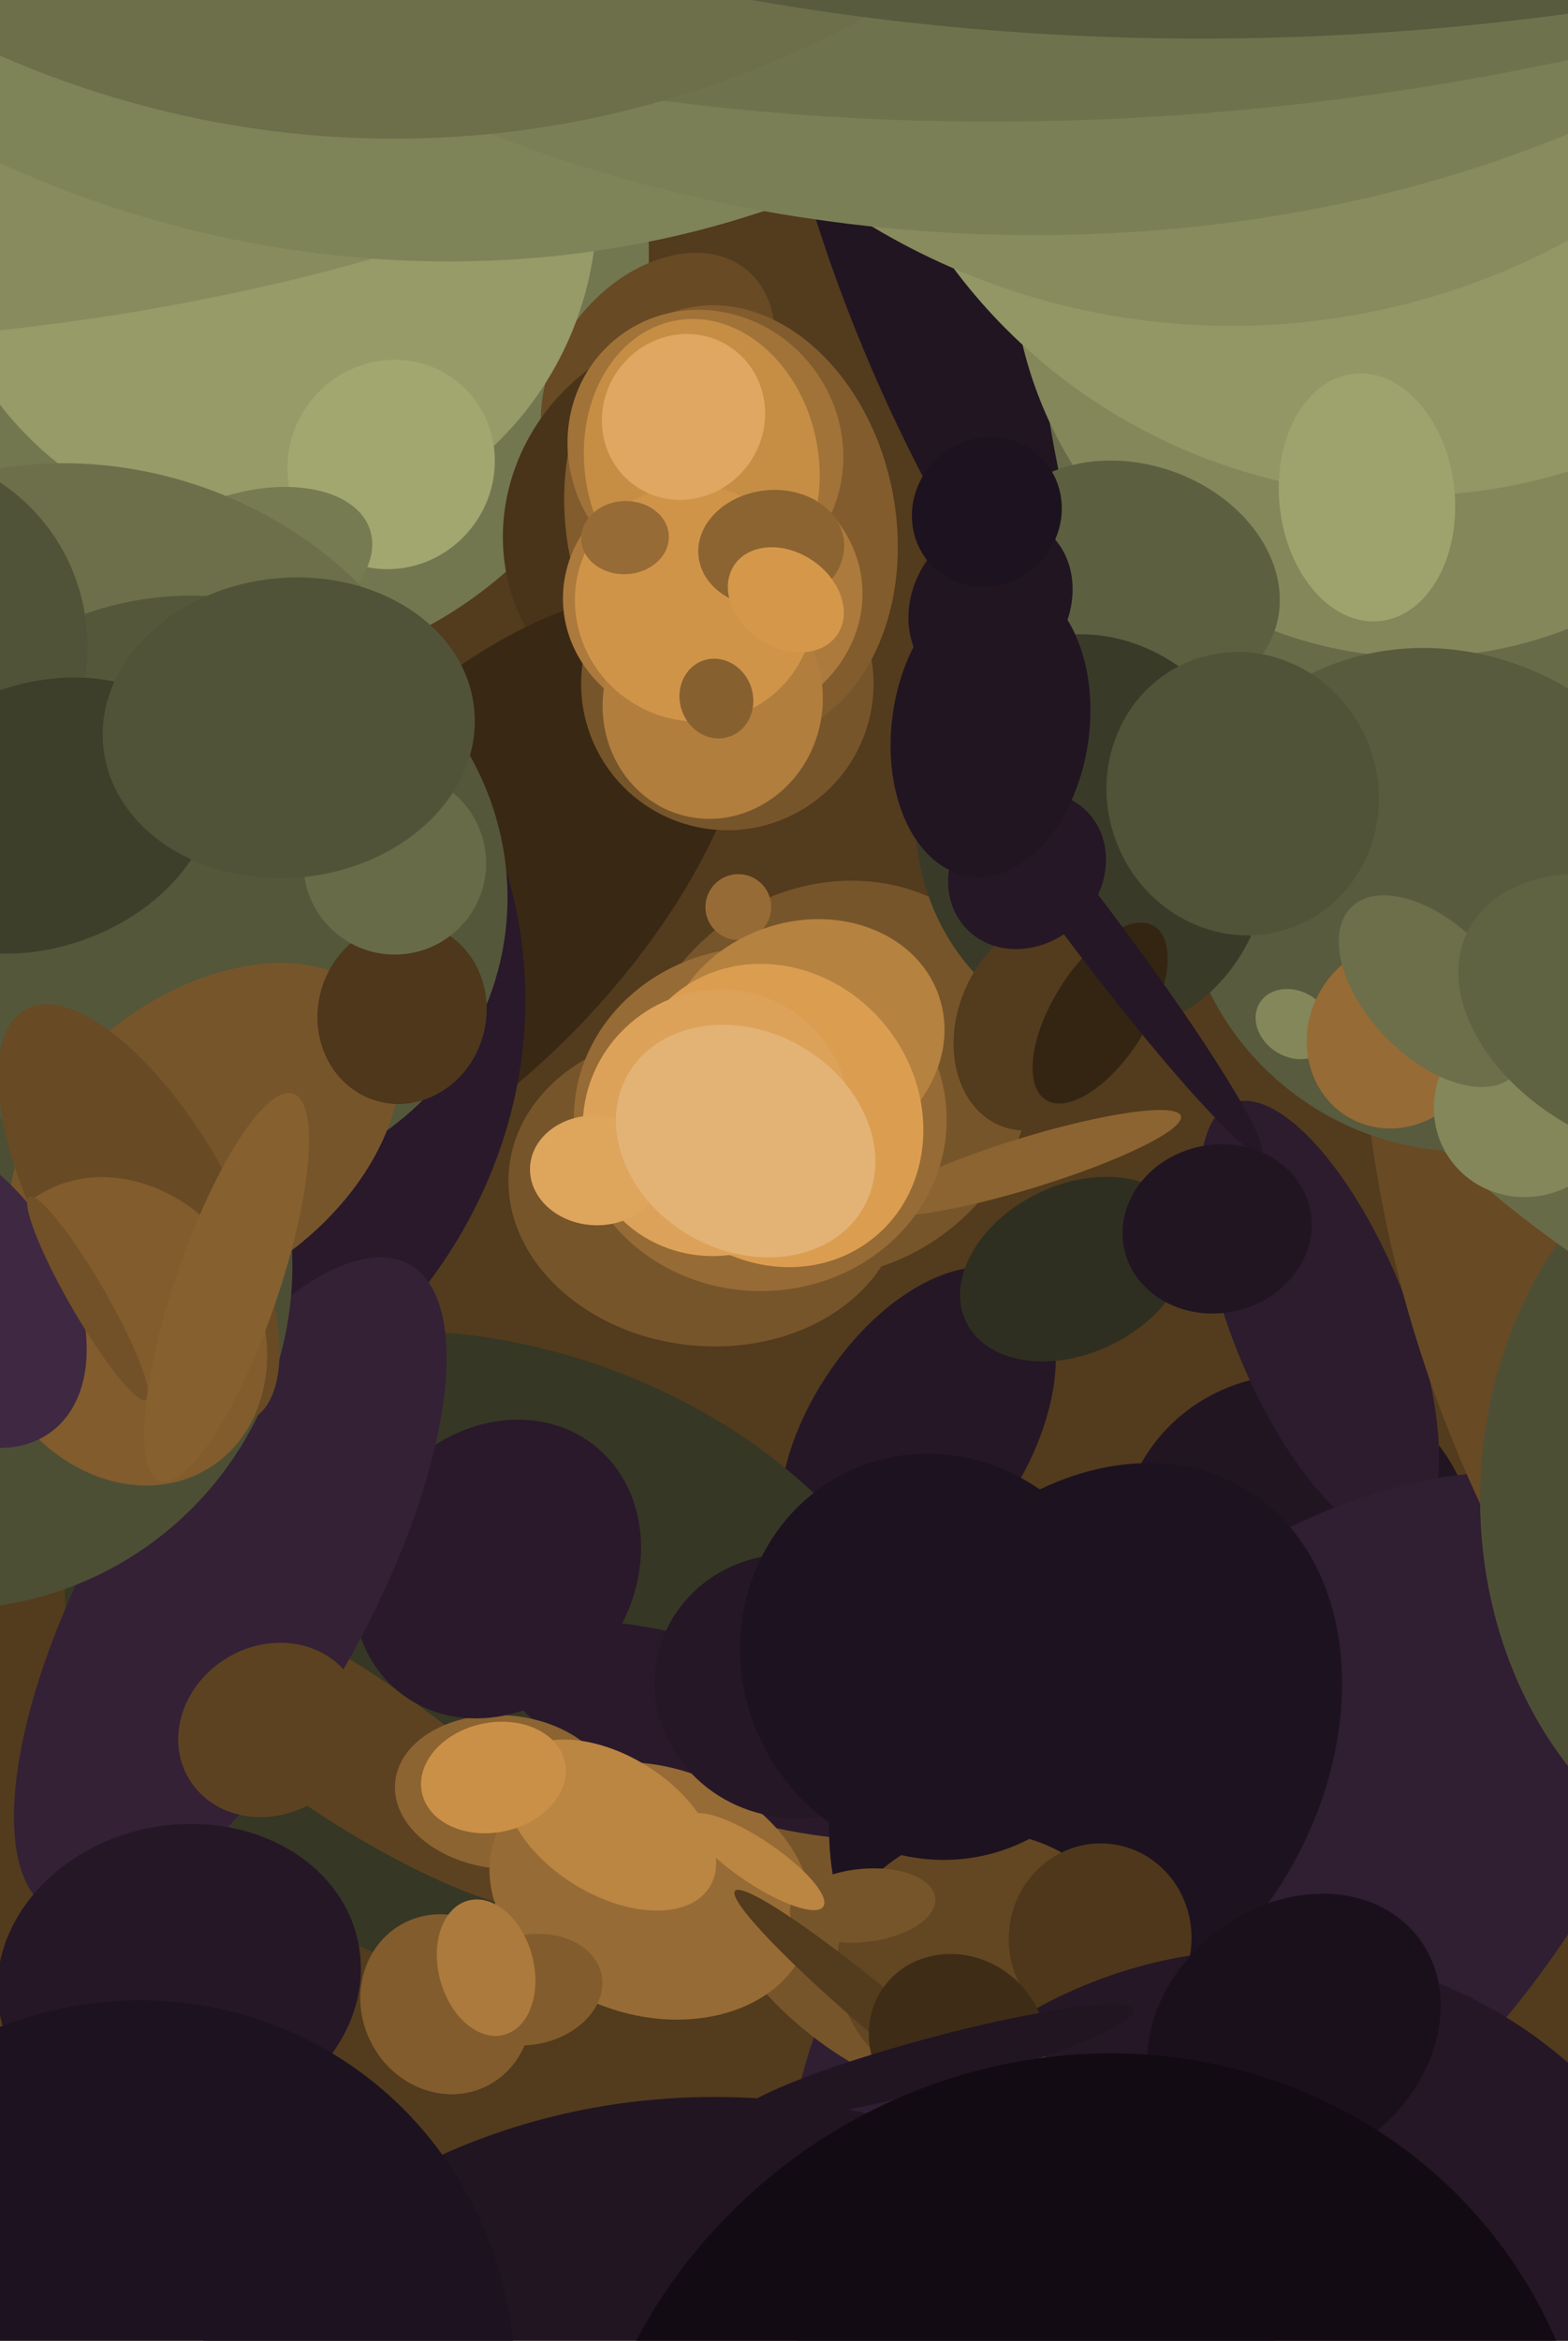 <svg xmlns="http://www.w3.org/2000/svg" width="429px" height="640px">
  <rect width="429" height="640" fill="rgb(83,59,29)"/>
  <ellipse cx="355" cy="424" rx="49" ry="48" transform="rotate(24,355,424)" fill="rgb(33,21,34)"/>
  <ellipse cx="251" cy="393" rx="52" ry="30" transform="rotate(123,251,393)" fill="rgb(37,23,38)"/>
  <ellipse cx="137" cy="455" rx="86" ry="123" transform="rotate(110,137,455)" fill="rgb(54,55,37)"/>
  <ellipse cx="361" cy="361" rx="64" ry="24" transform="rotate(68,361,361)" fill="rgb(44,28,46)"/>
  <ellipse cx="193" cy="325" rx="43" ry="54" transform="rotate(96,193,325)" fill="rgb(119,85,42)"/>
  <ellipse cx="59" cy="68" rx="117" ry="119" transform="rotate(119,59,68)" fill="rgb(115,119,80)"/>
  <ellipse cx="180" cy="103" rx="27" ry="38" transform="rotate(40,180,103)" fill="rgb(104,74,36)"/>
  <ellipse cx="337" cy="521" rx="76" ry="151" transform="rotate(46,337,521)" fill="rgb(48,30,50)"/>
  <ellipse cx="547" cy="326" rx="164" ry="241" transform="rotate(160,547,326)" fill="rgb(104,74,36)"/>
  <ellipse cx="430" cy="36" rx="201" ry="302" transform="rotate(153,430,36)" fill="rgb(33,21,34)"/>
  <ellipse cx="497" cy="408" rx="109" ry="92" transform="rotate(93,497,408)" fill="rgb(77,79,53)"/>
  <ellipse cx="95" cy="477" rx="20" ry="76" transform="rotate(124,95,477)" fill="rgb(93,66,33)"/>
  <ellipse cx="242" cy="529" rx="34" ry="59" transform="rotate(129,242,529)" fill="rgb(119,85,42)"/>
  <ellipse cx="630" cy="58" rx="348" ry="347" transform="rotate(131,630,58)" fill="rgb(104,107,72)"/>
  <ellipse cx="228" cy="295" rx="57" ry="52" transform="rotate(139,228,295)" fill="rgb(119,85,42)"/>
  <ellipse cx="198" cy="473" rx="22" ry="66" transform="rotate(109,198,473)" fill="rgb(41,25,42)"/>
  <ellipse cx="202" cy="248" rx="9" ry="9" transform="rotate(121,202,248)" fill="rgb(151,107,53)"/>
  <ellipse cx="389" cy="67" rx="112" ry="113" transform="rotate(36,389,67)" fill="rgb(131,135,90)"/>
  <ellipse cx="281" cy="318" rx="7" ry="44" transform="rotate(73,281,318)" fill="rgb(140,100,49)"/>
  <ellipse cx="189" cy="143" rx="50" ry="54" transform="rotate(36,189,143)" fill="rgb(73,52,25)"/>
  <ellipse cx="126" cy="245" rx="104" ry="48" transform="rotate(133,126,245)" fill="rgb(57,40,20)"/>
  <ellipse cx="208" cy="306" rx="47" ry="51" transform="rotate(91,208,306)" fill="rgb(151,107,53)"/>
  <ellipse cx="297" cy="480" rx="64" ry="85" transform="rotate(31,297,480)" fill="rgb(29,18,31)"/>
  <ellipse cx="379" cy="-8" rx="142" ry="149" transform="rotate(118,379,-8)" fill="rgb(146,151,101)"/>
  <ellipse cx="72" cy="55" rx="91" ry="92" transform="rotate(143,72,55)" fill="rgb(150,155,104)"/>
  <ellipse cx="199" cy="187" rx="40" ry="40" transform="rotate(60,199,187)" fill="rgb(119,85,42)"/>
  <ellipse cx="395" cy="246" rx="67" ry="73" transform="rotate(123,395,246)" fill="rgb(88,91,61)"/>
  <ellipse cx="354" cy="280" rx="11" ry="9" transform="rotate(32,354,280)" fill="rgb(131,135,90)"/>
  <ellipse cx="138" cy="490" rx="21" ry="30" transform="rotate(95,138,490)" fill="rgb(140,100,49)"/>
  <ellipse cx="200" cy="143" rx="60" ry="45" transform="rotate(79,200,143)" fill="rgb(130,92,45)"/>
  <ellipse cx="310" cy="159" rx="32" ry="41" transform="rotate(109,310,159)" fill="rgb(92,95,64)"/>
  <ellipse cx="271" cy="165" rx="25" ry="21" transform="rotate(126,271,165)" fill="rgb(33,21,34)"/>
  <ellipse cx="220" cy="285" rx="39" ry="33" transform="rotate(161,220,285)" fill="rgb(182,130,64)"/>
  <ellipse cx="299" cy="228" rx="48" ry="55" transform="rotate(165,299,228)" fill="rgb(57,59,40)"/>
  <ellipse cx="122" cy="548" rx="23" ry="25" transform="rotate(153,122,548)" fill="rgb(130,92,45)"/>
  <ellipse cx="178" cy="517" rx="45" ry="34" transform="rotate(18,178,517)" fill="rgb(151,107,53)"/>
  <ellipse cx="193" cy="123" rx="37" ry="39" transform="rotate(143,193,123)" fill="rgb(161,115,56)"/>
  <ellipse cx="195" cy="163" rx="41" ry="36" transform="rotate(176,195,163)" fill="rgb(172,122,60)"/>
  <ellipse cx="167" cy="499" rx="19" ry="32" transform="rotate(122,167,499)" fill="rgb(187,133,66)"/>
  <ellipse cx="374" cy="136" rx="34" ry="24" transform="rotate(84,374,136)" fill="rgb(158,163,109)"/>
  <ellipse cx="217" cy="461" rx="36" ry="38" transform="rotate(103,217,461)" fill="rgb(37,23,38)"/>
  <ellipse cx="195" cy="192" rx="30" ry="32" transform="rotate(14,195,192)" fill="rgb(177,126,62)"/>
  <ellipse cx="212" cy="305" rx="39" ry="43" transform="rotate(141,212,305)" fill="rgb(219,158,81)"/>
  <ellipse cx="136" cy="429" rx="37" ry="43" transform="rotate(38,136,429)" fill="rgb(41,25,42)"/>
  <ellipse cx="107" cy="127" rx="29" ry="28" transform="rotate(128,107,127)" fill="rgb(162,167,112)"/>
  <ellipse cx="285" cy="280" rx="30" ry="23" transform="rotate(112,285,280)" fill="rgb(83,59,29)"/>
  <ellipse cx="-4" cy="277" rx="148" ry="134" transform="rotate(172,-4,277)" fill="rgb(41,25,42)"/>
  <ellipse cx="196" cy="307" rx="37" ry="36" transform="rotate(139,196,307)" fill="rgb(221,162,89)"/>
  <ellipse cx="269" cy="537" rx="36" ry="40" transform="rotate(89,269,537)" fill="rgb(99,70,34)"/>
  <ellipse cx="192" cy="127" rx="40" ry="32" transform="rotate(80,192,127)" fill="rgb(198,141,69)"/>
  <ellipse cx="63" cy="434" rx="38" ry="101" transform="rotate(29,63,434)" fill="rgb(52,33,54)"/>
  <ellipse cx="135" cy="486" rx="15" ry="20" transform="rotate(78,135,486)" fill="rgb(203,144,71)"/>
  <ellipse cx="338" cy="-98" rx="190" ry="187" transform="rotate(170,338,-98)" fill="rgb(135,139,93)"/>
  <ellipse cx="67" cy="156" rx="21" ry="36" transform="rotate(72,67,156)" fill="rgb(119,123,82)"/>
  <ellipse cx="-78" cy="-184" rx="278" ry="433" transform="rotate(91,-78,-184)" fill="rgb(135,139,93)"/>
  <ellipse cx="74" cy="473" rx="26" ry="23" transform="rotate(149,74,473)" fill="rgb(93,66,33)"/>
  <ellipse cx="382" cy="283" rx="26" ry="24" transform="rotate(119,382,283)" fill="rgb(151,107,53)"/>
  <ellipse cx="103" cy="-143" rx="251" ry="212" transform="rotate(14,103,-143)" fill="rgb(127,131,88)"/>
  <ellipse cx="25" cy="220" rx="92" ry="104" transform="rotate(109,25,220)" fill="rgb(108,111,74)"/>
  <ellipse cx="272" cy="-145" rx="297" ry="209" transform="rotate(3,272,-145)" fill="rgb(123,127,85)"/>
  <ellipse cx="145" cy="544" rx="20" ry="15" transform="rotate(168,145,544)" fill="rgb(130,92,45)"/>
  <ellipse cx="236" cy="521" rx="10" ry="20" transform="rotate(84,236,521)" fill="rgb(119,85,42)"/>
  <ellipse cx="301" cy="530" rx="25" ry="26" transform="rotate(5,301,530)" fill="rgb(78,55,27)"/>
  <ellipse cx="-14" cy="346" rx="94" ry="94" transform="rotate(47,-14,346)" fill="rgb(77,79,53)"/>
  <ellipse cx="54" cy="244" rx="85" ry="81" transform="rotate(11,54,244)" fill="rgb(84,87,58)"/>
  <ellipse cx="190" cy="165" rx="33" ry="32" transform="rotate(33,190,165)" fill="rgb(208,148,73)"/>
  <ellipse cx="217" cy="789" rx="197" ry="222" transform="rotate(149,217,789)" fill="rgb(33,21,34)"/>
  <ellipse cx="344" cy="661" rx="127" ry="129" transform="rotate(46,344,661)" fill="rgb(37,23,38)"/>
  <ellipse cx="244" cy="553" rx="6" ry="56" transform="rotate(130,244,553)" fill="rgb(83,59,29)"/>
  <ellipse cx="348" cy="-361" rx="386" ry="546" transform="rotate(78,348,-361)" fill="rgb(111,115,77)"/>
  <ellipse cx="211" cy="150" rx="20" ry="16" transform="rotate(174,211,150)" fill="rgb(140,100,49)"/>
  <ellipse cx="301" cy="277" rx="13" ry="28" transform="rotate(32,301,277)" fill="rgb(52,37,18)"/>
  <ellipse cx="418" cy="302" rx="25" ry="26" transform="rotate(57,418,302)" fill="rgb(131,135,90)"/>
  <ellipse cx="196" cy="191" rx="11" ry="10" transform="rotate(71,196,191)" fill="rgb(135,96,47)"/>
  <ellipse cx="256" cy="453" rx="56" ry="53" transform="rotate(66,256,453)" fill="rgb(29,18,31)"/>
  <ellipse cx="-32" cy="179" rx="57" ry="55" transform="rotate(134,-32,179)" fill="rgb(81,83,56)"/>
  <ellipse cx="262" cy="558" rx="23" ry="25" transform="rotate(127,262,558)" fill="rgb(62,44,22)"/>
  <ellipse cx="56" cy="311" rx="60" ry="39" transform="rotate(143,56,311)" fill="rgb(119,85,42)"/>
  <ellipse cx="187" cy="114" rx="22" ry="23" transform="rotate(35,187,114)" fill="rgb(223,167,97)"/>
  <ellipse cx="392" cy="271" rx="32" ry="18" transform="rotate(46,392,271)" fill="rgb(108,111,74)"/>
  <ellipse cx="110" cy="277" rx="23" ry="25" transform="rotate(16,110,277)" fill="rgb(78,55,27)"/>
  <ellipse cx="215" cy="164" rx="17" ry="13" transform="rotate(34,215,164)" fill="rgb(213,152,75)"/>
  <ellipse cx="38" cy="332" rx="26" ry="64" transform="rotate(151,38,332)" fill="rgb(104,74,36)"/>
  <ellipse cx="298" cy="253" rx="78" ry="7" transform="rotate(53,298,253)" fill="rgb(37,23,38)"/>
  <ellipse cx="354" cy="556" rx="43" ry="35" transform="rotate(142,354,556)" fill="rgb(26,16,27)"/>
  <ellipse cx="256" cy="564" rx="56" ry="7" transform="rotate(165,256,564)" fill="rgb(33,21,34)"/>
  <ellipse cx="448" cy="278" rx="52" ry="35" transform="rotate(27,448,278)" fill="rgb(96,99,66)"/>
  <ellipse cx="297" cy="699" rx="135" ry="142" transform="rotate(53,297,699)" fill="rgb(18,11,19)"/>
  <ellipse cx="163" cy="320" rx="15" ry="18" transform="rotate(93,163,320)" fill="rgb(222,165,93)"/>
  <ellipse cx="34" cy="364" rx="44" ry="37" transform="rotate(58,34,364)" fill="rgb(130,92,45)"/>
  <ellipse cx="-15" cy="352" rx="49" ry="32" transform="rotate(54,-15,352)" fill="rgb(63,40,65)"/>
  <ellipse cx="204" cy="312" rx="37" ry="30" transform="rotate(29,204,312)" fill="rgb(227,179,118)"/>
  <ellipse cx="294" cy="347" rx="23" ry="33" transform="rotate(64,294,347)" fill="rgb(46,47,32)"/>
  <ellipse cx="24" cy="355" rx="5" ry="32" transform="rotate(150,24,355)" fill="rgb(114,81,40)"/>
  <ellipse cx="105" cy="-282" rx="320" ry="291" transform="rotate(87,105,-282)" fill="rgb(108,111,74)"/>
  <ellipse cx="370" cy="-399" rx="407" ry="553" transform="rotate(83,370,-399)" fill="rgb(88,91,61)"/>
  <ellipse cx="108" cy="236" rx="25" ry="25" transform="rotate(130,108,236)" fill="rgb(104,107,72)"/>
  <ellipse cx="133" cy="538" rx="13" ry="19" transform="rotate(165,133,538)" fill="rgb(172,122,60)"/>
  <ellipse cx="333" cy="336" rx="23" ry="26" transform="rotate(78,333,336)" fill="rgb(33,21,34)"/>
  <ellipse cx="281" cy="238" rx="20" ry="23" transform="rotate(46,281,238)" fill="rgb(37,23,38)"/>
  <ellipse cx="207" cy="509" rx="22" ry="6" transform="rotate(34,207,509)" fill="rgb(187,133,66)"/>
  <ellipse cx="62" cy="352" rx="56" ry="14" transform="rotate(109,62,352)" fill="rgb(135,96,47)"/>
  <ellipse cx="11" cy="223" rx="36" ry="49" transform="rotate(70,11,223)" fill="rgb(61,63,42)"/>
  <ellipse cx="271" cy="199" rx="27" ry="41" transform="rotate(8,271,199)" fill="rgb(33,21,34)"/>
  <ellipse cx="49" cy="541" rx="42" ry="50" transform="rotate(79,49,541)" fill="rgb(37,23,38)"/>
  <ellipse cx="79" cy="199" rx="51" ry="41" transform="rotate(174,79,199)" fill="rgb(81,83,56)"/>
  <ellipse cx="270" cy="140" rx="20" ry="21" transform="rotate(45,270,140)" fill="rgb(29,18,31)"/>
  <ellipse cx="35" cy="655" rx="109" ry="105" transform="rotate(119,35,655)" fill="rgb(29,18,31)"/>
  <ellipse cx="171" cy="147" rx="10" ry="12" transform="rotate(87,171,147)" fill="rgb(151,107,53)"/>
  <ellipse cx="340" cy="217" rx="39" ry="37" transform="rotate(69,340,217)" fill="rgb(81,83,56)"/>
</svg>